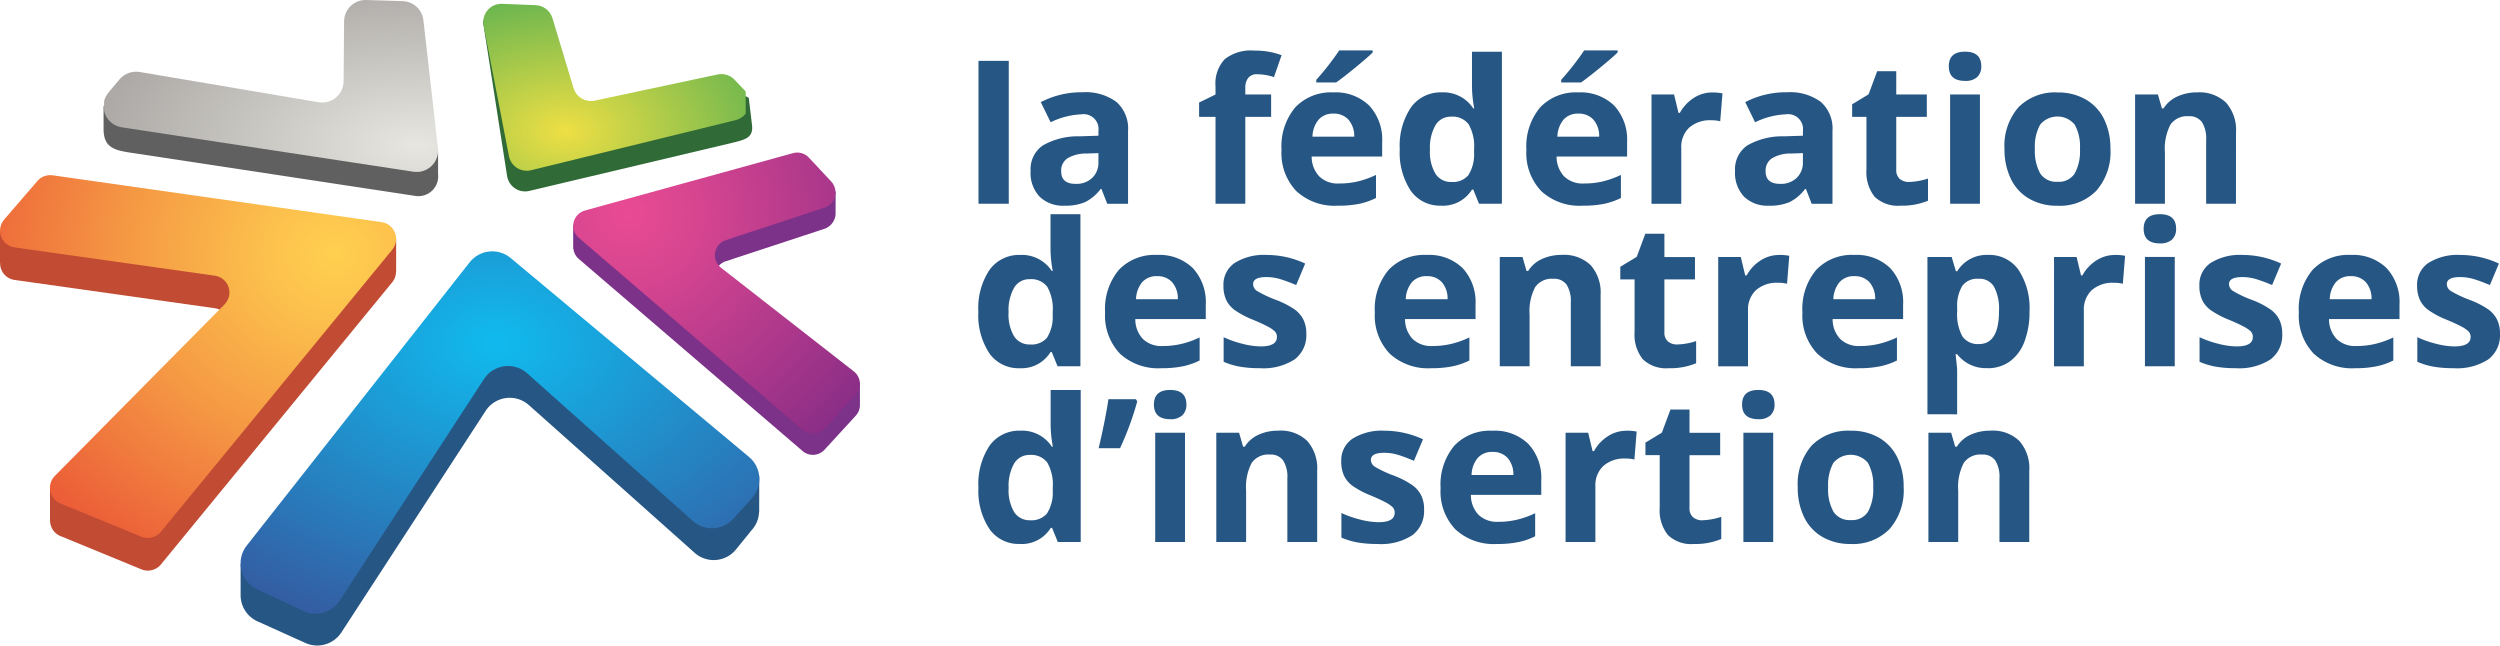 <svg id="LOGo-federation-Entreprises-Insertions" xmlns="http://www.w3.org/2000/svg" xmlns:xlink="http://www.w3.org/1999/xlink" width="179.442" height="46.335" viewBox="0 0 179.442 46.335">
  <defs>
    <clipPath id="clip-path">
      <rect id="Rectangle_855" data-name="Rectangle 855" width="179.442" height="46.335" fill="none"/>
    </clipPath>
    <clipPath id="clip-path-2">
      <path id="Tracé_1810" data-name="Tracé 1810" d="M2.683,20.122.3,22.888a1.214,1.214,0,0,0,.75,2l14.378,2.031a1.213,1.213,0,0,1,.693,2.055L3.935,41.291a1.214,1.214,0,0,0,.4,1.975l5.812,2.387a1.211,1.211,0,0,0,1.4-.351L28.16,25.045a1.215,1.215,0,0,0-.769-1.972L3.773,19.711A1.489,1.489,0,0,0,3.6,19.7a1.209,1.209,0,0,0-.918.422" transform="translate(-0.002 -19.7)" fill="none"/>
    </clipPath>
    <radialGradient id="radial-gradient" cx="0.838" cy="0.216" r="1.124" gradientUnits="objectBoundingBox">
      <stop offset="0" stop-color="#ffd050"/>
      <stop offset="0.159" stop-color="#fcc04c"/>
      <stop offset="0.465" stop-color="#f59944"/>
      <stop offset="0.884" stop-color="#eb5937"/>
      <stop offset="1" stop-color="#e84734"/>
    </radialGradient>
    <clipPath id="clip-path-4">
      <path id="Tracé_1812" data-name="Tracé 1812" d="M30.475,0a1.539,1.539,0,0,0-1.54,1.524L28.9,5.837a1.538,1.538,0,0,1-1.8,1.5L14.256,5.166a1.555,1.555,0,0,0-1.431.522l-.793.942a1.554,1.554,0,0,0-.324.637v.7a1.531,1.531,0,0,0,1.267,1.172l20.935,3.186.087.011h.3a1.54,1.54,0,0,0,1.376-1.705L34.626,1.443A1.538,1.538,0,0,0,33.145.082L30.52,0Z" transform="translate(-11.709)" fill="none"/>
    </clipPath>
    <radialGradient id="radial-gradient-2" cx="0.933" cy="0.846" r="1.961" gradientUnits="objectBoundingBox">
      <stop offset="0" stop-color="#e7e6e0"/>
      <stop offset="1" stop-color="#6e6969"/>
    </radialGradient>
    <clipPath id="clip-path-6">
      <path id="Tracé_1814" data-name="Tracé 1814" d="M55.663.43a1.3,1.3,0,0,0-1.281,1.552L56.2,11.356a1.3,1.3,0,0,0,1.589,1.019L72.453,8.784A1.269,1.269,0,0,0,73.2,8.3V6.742l-.1-.122-.7-.736A1.307,1.307,0,0,0,71.18,5.5L62.362,7.378a1.309,1.309,0,0,1-1.524-.9L59.322,1.454a1.309,1.309,0,0,0-1.2-.927L55.717.43Z" transform="translate(-54.357 -0.43)" fill="none"/>
    </clipPath>
    <radialGradient id="radial-gradient-3" cx="0.313" cy="0.752" r="0.867" gradientUnits="objectBoundingBox">
      <stop offset="0" stop-color="#eedf44"/>
      <stop offset="1" stop-color="#5fb250"/>
    </radialGradient>
    <clipPath id="clip-path-7">
      <path id="Tracé_1815" data-name="Tracé 1815" d="M80.258,17.2,65.314,21.321a1.131,1.131,0,0,0-.833,1.1,1.115,1.115,0,0,0,.4.858L80.941,37.066a1.136,1.136,0,0,0,1.579-.091l2.24-2.444a1.138,1.138,0,0,0-.139-1.664l-9.542-7.448a1.134,1.134,0,0,1,.345-1.971l7.112-2.342a1.151,1.151,0,0,0,.473-1.856L81.39,17.518a1.139,1.139,0,0,0-.83-.359,1.082,1.082,0,0,0-.3.041" transform="translate(-64.481 -17.159)" fill="none"/>
    </clipPath>
    <radialGradient id="radial-gradient-4" cx="0.19" cy="0.216" r="1.054" gradientUnits="objectBoundingBox">
      <stop offset="0" stop-color="#e94b93"/>
      <stop offset="0.235" stop-color="#d64590"/>
      <stop offset="0.706" stop-color="#a7368a"/>
      <stop offset="0.996" stop-color="#882d86"/>
      <stop offset="1" stop-color="#882d86"/>
    </radialGradient>
    <clipPath id="clip-path-8">
      <path id="Tracé_1816" data-name="Tracé 1816" d="M43.505,29.058l-16,20.332a2.045,2.045,0,0,0-.44,1.17v.205a2.055,2.055,0,0,0,1.189,1.768l3.313,1.555a2.071,2.071,0,0,0,.734.19h.285a2.069,2.069,0,0,0,1.589-.935L44.532,37.437a2.062,2.062,0,0,1,3.1-.414l11.892,10.6a2.059,2.059,0,0,0,2.9-.152l1.339-1.475a2.038,2.038,0,0,0,.533-1.286v-.2a2.051,2.051,0,0,0-.738-1.482L46.447,28.748a2.06,2.06,0,0,0-2.942.31" transform="translate(-27.066 -28.269)" fill="none"/>
    </clipPath>
    <radialGradient id="radial-gradient-5" cx="0.493" cy="0.252" r="0.886" gradientUnits="objectBoundingBox">
      <stop offset="0" stop-color="#10baee"/>
      <stop offset="0.006" stop-color="#10baee"/>
      <stop offset="1" stop-color="#37569d"/>
    </radialGradient>
  </defs>
  <g id="Groupe_3321" data-name="Groupe 3321">
    <g id="Groupe_3320" data-name="Groupe 3320" clip-path="url(#clip-path)">
      <path id="Tracé_1807" data-name="Tracé 1807" d="M28.434,25.6l-3.081.242v.609L3.773,23.381a1.2,1.2,0,0,0-1.089.41L1.428,25.244,0,25.066v2.268l.01.007a1.2,1.2,0,0,0,1.035,1.209l14.38,2.032a1.214,1.214,0,0,1,.693,2.055L5.1,43.785l-1.512-.317v2.373l.006.007a1.2,1.2,0,0,0,.745,1.085l5.814,2.39a1.216,1.216,0,0,0,1.4-.354L28.157,28.712a1.184,1.184,0,0,0,.267-.769l.01-.005Z" transform="translate(0 -8.457)" fill="#c24b33"/>
      <path id="Tracé_1808" data-name="Tracé 1808" d="M85.055,34.555h-.842l-.176.232L75.079,27.8a1.136,1.136,0,0,1,.343-1.976l7.113-2.341a1.191,1.191,0,0,0,.776-1.054V20.8l-.875.215-1.047-1.118a1.144,1.144,0,0,0-1.131-.32l-14.15,3.9v-.369l-.8-.2-.833.3v1.712l.017,0a1.12,1.12,0,0,0,.38.729L80.94,39.442a1.134,1.134,0,0,0,1.577-.094l2.24-2.441a1.139,1.139,0,0,0,.3-.8l0,0Z" transform="translate(-23.334 -7.069)" fill="#7c3289"/>
      <path id="Tracé_1809" data-name="Tracé 1809" d="M64.292,45.69l-1.145.566L46.57,32.325a2.063,2.063,0,0,0-2.944.308L28.255,52.022H27.064V54.26a2.059,2.059,0,0,0,1.188,1.851l3.441,1.553a2.065,2.065,0,0,0,2.6-.741L44.654,41.012a2.064,2.064,0,0,1,3.1-.413L59.65,51.2a2.062,2.062,0,0,0,2.9-.153l1.2-1.475a2.024,2.024,0,0,0,.525-1.3l.011-.008Z" transform="translate(-9.794 -11.524)" fill="#265684"/>
    </g>
  </g>
  <g id="Groupe_3323" data-name="Groupe 3323" transform="translate(0.001 12.571)">
    <g id="Groupe_3322" data-name="Groupe 3322" clip-path="url(#clip-path-2)">
      <rect id="Rectangle_856" data-name="Rectangle 856" width="28.756" height="26.156" transform="translate(0 0)" fill="url(#radial-gradient)"/>
    </g>
  </g>
  <g id="Groupe_3325" data-name="Groupe 3325">
    <g id="Groupe_3324" data-name="Groupe 3324" clip-path="url(#clip-path)">
      <path id="Tracé_1811" data-name="Tracé 1811" d="M35.658,11.814l0,1.66a1.423,1.423,0,0,1-1.683,1.559l-20.414-3.1c-1.189-.179-1.914-.4-1.914-1.706V8.6A5.877,5.877,0,0,1,14.6,7.871l12.853,2.173a1.537,1.537,0,0,0,1.794-1.5l.032-4.311A1.538,1.538,0,0,1,30.866,2.7l2.624.079c.766.024,1.428,8.9,2.168,9.031" transform="translate(-4.214 -0.978)" fill="#606061"/>
    </g>
  </g>
  <g id="Groupe_3327" data-name="Groupe 3327" transform="translate(7.472 0)">
    <g id="Groupe_3326" data-name="Groupe 3326" clip-path="url(#clip-path-4)">
      <rect id="Rectangle_858" data-name="Rectangle 858" width="24.062" height="12.339" transform="translate(0 0)" fill="url(#radial-gradient-2)"/>
    </g>
  </g>
  <g id="Groupe_3329" data-name="Groupe 3329">
    <g id="Groupe_3328" data-name="Groupe 3328" clip-path="url(#clip-path)">
      <path id="Tracé_1813" data-name="Tracé 1813" d="M56.073,13.488,54.38,2.638c-.16-.826.369-.108,1.212-.074l2.406.1a1.3,1.3,0,0,1,1.2.927l1.522,5.026a1.306,1.306,0,0,0,1.522.9l8.815-1.877c.447-.093,2.045-.122,2.358.211l.228,1.905c.124.95-.484,1.079-1.456,1.316l-14.515,3.44a1.305,1.305,0,0,1-1.595-1.02" transform="translate(-19.669 -0.811)" fill="#2f6a37"/>
    </g>
  </g>
  <g id="Groupe_3331" data-name="Groupe 3331" transform="translate(34.686 0.274)">
    <g id="Groupe_3330" data-name="Groupe 3330" clip-path="url(#clip-path-6)">
      <rect id="Rectangle_860" data-name="Rectangle 860" width="18.838" height="12.124" transform="translate(0 0)" fill="url(#radial-gradient-3)"/>
    </g>
  </g>
  <g id="Groupe_3333" data-name="Groupe 3333" transform="translate(41.146 10.95)">
    <g id="Groupe_3332" data-name="Groupe 3332" clip-path="url(#clip-path-7)">
      <rect id="Rectangle_861" data-name="Rectangle 861" width="20.726" height="20.309" transform="translate(0 0)" fill="url(#radial-gradient-4)"/>
    </g>
  </g>
  <g id="Groupe_3335" data-name="Groupe 3335" transform="translate(17.271 18.039)">
    <g id="Groupe_3334" data-name="Groupe 3334" clip-path="url(#clip-path-8)">
      <rect id="Rectangle_862" data-name="Rectangle 862" width="37.233" height="26.01" transform="translate(0 0)" fill="url(#radial-gradient-5)"/>
    </g>
  </g>
  <g id="Groupe_3337" data-name="Groupe 3337">
    <g id="Groupe_3336" data-name="Groupe 3336" clip-path="url(#clip-path)">
      <path id="Tracé_1817" data-name="Tracé 1817" d="M112.236,17.1h-2.173V6.845h2.173v8.461" transform="translate(-39.83 -2.477)" fill="#265684"/>
      <path id="Tracé_1818" data-name="Tracé 1818" d="M120.794,14.744l-.825.03a2.615,2.615,0,0,0-1.39.338,1.051,1.051,0,0,0-.458.939c0,.6.346.9,1.036.9a1.639,1.639,0,0,0,1.191-.428,1.5,1.5,0,0,0,.446-1.135Zm.631,3.636-.415-1.066h-.054a3.192,3.192,0,0,1-1.112.944,3.608,3.608,0,0,1-1.491.26,2.417,2.417,0,0,1-1.779-.644,2.479,2.479,0,0,1-.648-1.838,2.069,2.069,0,0,1,.872-1.84,5.067,5.067,0,0,1,2.636-.657l1.36-.043v-.343a1.068,1.068,0,0,0-1.221-1.193,5.536,5.536,0,0,0-2.21.57l-.707-1.446a6.366,6.366,0,0,1,3-.708,3.734,3.734,0,0,1,2.422.689,2.54,2.54,0,0,1,.842,2.089V18.38Z" transform="translate(-41.952 -3.754)" fill="#265684"/>
      <path id="Tracé_1819" data-name="Tracé 1819" d="M140.047,10.448h-1.853v6.237h-2.138V10.448h-1.178V9.418l1.178-.576V8.265a2.561,2.561,0,0,1,.66-1.955,3.014,3.014,0,0,1,2.11-.618,5.466,5.466,0,0,1,1.972.329l-.547,1.574a3.951,3.951,0,0,0-1.195-.206.775.775,0,0,0-.657.27,1.117,1.117,0,0,0-.205.69v.493h1.853Z" transform="translate(-48.81 -2.06)" fill="#265684"/>
      <path id="Tracé_1820" data-name="Tracé 1820" d="M146.646,7.971V7.783a19.573,19.573,0,0,0,1.648-2.112h2.4v.147c-.242.244-.657.6-1.245,1.084s-1.045.835-1.378,1.069Zm1.232,2.237a1.354,1.354,0,0,0-1.064.431,1.991,1.991,0,0,0-.442,1.224h3a1.8,1.8,0,0,0-.417-1.224,1.4,1.4,0,0,0-1.083-.431m.305,6.608a4.044,4.044,0,0,1-2.96-1.045,3.955,3.955,0,0,1-1.066-2.96,4.356,4.356,0,0,1,.984-3.048,3.518,3.518,0,0,1,2.726-1.078,3.454,3.454,0,0,1,2.588.948,3.585,3.585,0,0,1,.927,2.618v1.038h-5.059a2.051,2.051,0,0,0,.542,1.423,1.893,1.893,0,0,0,1.414.511,5.833,5.833,0,0,0,1.34-.145,6.688,6.688,0,0,0,1.32-.471v1.656a4.978,4.978,0,0,1-1.2.418,7.608,7.608,0,0,1-1.557.135" transform="translate(-52.168 -2.052)" fill="#265684"/>
      <path id="Tracé_1821" data-name="Tracé 1821" d="M161.167,15.165a1.451,1.451,0,0,0,1.2-.477,2.774,2.774,0,0,0,.419-1.623v-.23a3.2,3.2,0,0,0-.391-1.809,1.439,1.439,0,0,0-1.263-.548,1.257,1.257,0,0,0-1.113.606,3.246,3.246,0,0,0-.4,1.768,3.065,3.065,0,0,0,.4,1.734,1.31,1.31,0,0,0,1.144.579m-.75,1.7a2.55,2.55,0,0,1-2.173-1.071,4.96,4.96,0,0,1-.789-2.976,4.933,4.933,0,0,1,.806-3.006,2.612,2.612,0,0,1,2.212-1.078,2.557,2.557,0,0,1,2.258,1.152h.071a8.691,8.691,0,0,1-.163-1.565V5.815h2.148V16.728h-1.643l-.413-1.017h-.092a2.448,2.448,0,0,1-2.223,1.156" transform="translate(-56.981 -2.104)" fill="#265684"/>
      <path id="Tracé_1822" data-name="Tracé 1822" d="M174.195,7.971V7.783a20.449,20.449,0,0,0,1.65-2.112h2.4v.147c-.244.244-.662.6-1.249,1.084s-1.045.835-1.376,1.069Zm1.234,2.237a1.353,1.353,0,0,0-1.066.431,2,2,0,0,0-.442,1.224h3a1.8,1.8,0,0,0-.415-1.224,1.4,1.4,0,0,0-1.081-.431m.3,6.608a4.041,4.041,0,0,1-2.96-1.045,3.956,3.956,0,0,1-1.068-2.96,4.342,4.342,0,0,1,.987-3.048,3.509,3.509,0,0,1,2.725-1.078,3.462,3.462,0,0,1,2.59.948,3.592,3.592,0,0,1,.926,2.618v1.038h-5.06a2.059,2.059,0,0,0,.54,1.423,1.9,1.9,0,0,0,1.419.511,5.843,5.843,0,0,0,1.339-.145,6.79,6.79,0,0,0,1.318-.471v1.656a4.978,4.978,0,0,1-1.2.418,7.617,7.617,0,0,1-1.557.135" transform="translate(-62.137 -2.052)" fill="#265684"/>
      <path id="Tracé_1823" data-name="Tracé 1823" d="M190.133,10.4a3.4,3.4,0,0,1,.723.066l-.161,2a2.459,2.459,0,0,0-.632-.071,2.265,2.265,0,0,0-1.595.527A1.906,1.906,0,0,0,187.9,14.4v3.992h-2.138V10.544h1.62l.317,1.318h.1a2.983,2.983,0,0,1,.987-1.064,2.426,2.426,0,0,1,1.349-.4" transform="translate(-67.223 -3.762)" fill="#265684"/>
      <path id="Tracé_1824" data-name="Tracé 1824" d="M200.034,14.744l-.829.03a2.617,2.617,0,0,0-1.389.338,1.054,1.054,0,0,0-.458.939c0,.6.348.9,1.039.9a1.631,1.631,0,0,0,1.188-.428,1.5,1.5,0,0,0,.448-1.135Zm.629,3.636-.413-1.066h-.056a3.192,3.192,0,0,1-1.112.944,3.6,3.6,0,0,1-1.489.26,2.41,2.41,0,0,1-1.78-.644,2.475,2.475,0,0,1-.649-1.838,2.074,2.074,0,0,1,.874-1.84,5.059,5.059,0,0,1,2.634-.657l1.362-.043v-.343a1.068,1.068,0,0,0-1.223-1.193,5.544,5.544,0,0,0-2.209.57l-.708-1.446a6.368,6.368,0,0,1,3-.708,3.722,3.722,0,0,1,2.42.689,2.534,2.534,0,0,1,.842,2.089V18.38Z" transform="translate(-70.627 -3.754)" fill="#265684"/>
      <path id="Tracé_1825" data-name="Tracé 1825" d="M212.431,15.959a4.667,4.667,0,0,0,1.348-.246v1.593a4.831,4.831,0,0,1-1.964.355,2.41,2.41,0,0,1-1.873-.647,2.841,2.841,0,0,1-.581-1.948V11.289h-1.027v-.906l1.181-.715.615-1.657H211.5V9.681h2.194v1.608H211.5v3.779a.845.845,0,0,0,.253.674,1.019,1.019,0,0,0,.679.218" transform="translate(-75.393 -2.899)" fill="#265684"/>
      <path id="Tracé_1826" data-name="Tracé 1826" d="M219.3,8.884h2.14v7.842H219.3Zm-.093-2.026c0-.7.391-1.045,1.166-1.045s1.163.348,1.163,1.045a1.024,1.024,0,0,1-.29.776,1.228,1.228,0,0,1-.873.277c-.776,0-1.166-.351-1.166-1.053" transform="translate(-79.327 -2.104)" fill="#265684"/>
      <path id="Tracé_1827" data-name="Tracé 1827" d="M227.654,14.451a3.3,3.3,0,0,0,.382,1.762,1.368,1.368,0,0,0,1.244.595,1.342,1.342,0,0,0,1.231-.593,3.324,3.324,0,0,0,.377-1.764,3.224,3.224,0,0,0-.379-1.747,1.613,1.613,0,0,0-2.476,0,3.225,3.225,0,0,0-.379,1.751m5.423,0a4.208,4.208,0,0,1-1.011,2.993,3.656,3.656,0,0,1-2.812,1.081,3.943,3.943,0,0,1-1.993-.495,3.278,3.278,0,0,1-1.325-1.419,4.8,4.8,0,0,1-.465-2.161,4.2,4.2,0,0,1,1-2.99,3.685,3.685,0,0,1,2.82-1.066,3.966,3.966,0,0,1,1.992.491,3.3,3.3,0,0,1,1.328,1.41,4.753,4.753,0,0,1,.463,2.155" transform="translate(-81.595 -3.762)" fill="#265684"/>
      <path id="Tracé_1828" data-name="Tracé 1828" d="M247.4,18.386h-2.14V13.8a2.188,2.188,0,0,0-.3-1.273,1.1,1.1,0,0,0-.96-.424,1.452,1.452,0,0,0-1.3.6,3.723,3.723,0,0,0-.4,1.99v3.69H240.16V10.543H241.8l.285,1h.119a2.265,2.265,0,0,1,.988-.856,3.334,3.334,0,0,1,1.425-.295,2.748,2.748,0,0,1,2.077.743,2.962,2.962,0,0,1,.71,2.135Z" transform="translate(-86.91 -3.761)" fill="#265684"/>
      <path id="Tracé_1829" data-name="Tracé 1829" d="M113.775,33.443a1.456,1.456,0,0,0,1.2-.476,2.792,2.792,0,0,0,.414-1.621v-.232a3.219,3.219,0,0,0-.388-1.808,1.446,1.446,0,0,0-1.267-.549,1.255,1.255,0,0,0-1.111.608,3.247,3.247,0,0,0-.4,1.764,3.051,3.051,0,0,0,.4,1.734,1.3,1.3,0,0,0,1.143.58m-.752,1.705a2.55,2.55,0,0,1-2.172-1.073,4.951,4.951,0,0,1-.789-2.975,4.94,4.94,0,0,1,.8-3.008,2.607,2.607,0,0,1,2.212-1.075,2.56,2.56,0,0,1,2.258,1.149h.07a8.867,8.867,0,0,1-.16-1.562V24.092h2.146V35.006h-1.641l-.415-1.017h-.09a2.446,2.446,0,0,1-2.224,1.158" transform="translate(-39.83 -8.718)" fill="#265684"/>
      <path id="Tracé_1830" data-name="Tracé 1830" d="M128.034,30.2a1.354,1.354,0,0,0-1.064.431,2,2,0,0,0-.443,1.223h3a1.767,1.767,0,0,0-.412-1.223,1.4,1.4,0,0,0-1.082-.431m.3,6.608a4.056,4.056,0,0,1-2.962-1.046,3.96,3.96,0,0,1-1.064-2.961,4.366,4.366,0,0,1,.984-3.048,3.524,3.524,0,0,1,2.728-1.076,3.447,3.447,0,0,1,2.586.946,3.585,3.585,0,0,1,.928,2.616V33.28h-5.058a2.05,2.05,0,0,0,.539,1.422,1.9,1.9,0,0,0,1.417.512,5.858,5.858,0,0,0,1.341-.148,6.561,6.561,0,0,0,1.32-.468v1.654a4.918,4.918,0,0,1-1.2.417,7.474,7.474,0,0,1-1.557.138" transform="translate(-44.986 -10.378)" fill="#265684"/>
      <path id="Tracé_1831" data-name="Tracé 1831" d="M143.562,34.335a2.158,2.158,0,0,1-.838,1.838,4.127,4.127,0,0,1-2.506.631,8.171,8.171,0,0,1-1.459-.114,5.523,5.523,0,0,1-1.13-.343V34.58a7.31,7.31,0,0,0,1.343.471,5.418,5.418,0,0,0,1.316.19q1.164,0,1.165-.676a.565.565,0,0,0-.155-.408,2.3,2.3,0,0,0-.533-.357c-.252-.133-.59-.29-1.01-.465a6.5,6.5,0,0,1-1.329-.7,1.974,1.974,0,0,1-.618-.74,2.436,2.436,0,0,1-.193-1.026,1.871,1.871,0,0,1,.81-1.62,3.953,3.953,0,0,1,2.3-.572,6.526,6.526,0,0,1,2.757.618l-.646,1.542c-.394-.167-.759-.305-1.1-.412a3.474,3.474,0,0,0-1.046-.16c-.631,0-.946.168-.946.509a.6.6,0,0,0,.305.5,8.333,8.333,0,0,0,1.337.628,6.177,6.177,0,0,1,1.348.694,2.034,2.034,0,0,1,.63.745,2.244,2.244,0,0,1,.2,1" transform="translate(-49.8 -10.377)" fill="#265684"/>
      <path id="Tracé_1832" data-name="Tracé 1832" d="M158.376,30.2a1.352,1.352,0,0,0-1.066.431,2,2,0,0,0-.443,1.223h3a1.78,1.78,0,0,0-.412-1.223,1.4,1.4,0,0,0-1.08-.431m.3,6.608a4.047,4.047,0,0,1-2.96-1.046,3.955,3.955,0,0,1-1.069-2.961,4.358,4.358,0,0,1,.987-3.048,3.517,3.517,0,0,1,2.728-1.076,3.454,3.454,0,0,1,2.588.946,3.592,3.592,0,0,1,.926,2.616V33.28h-5.06a2.057,2.057,0,0,0,.54,1.422,1.9,1.9,0,0,0,1.417.512,5.858,5.858,0,0,0,1.341-.148,6.645,6.645,0,0,0,1.32-.468v1.654a4.965,4.965,0,0,1-1.2.417,7.461,7.461,0,0,1-1.557.138" transform="translate(-55.965 -10.378)" fill="#265684"/>
      <path id="Tracé_1833" data-name="Tracé 1833" d="M175.941,36.666H173.8V32.084a2.2,2.2,0,0,0-.3-1.273,1.1,1.1,0,0,0-.959-.425,1.447,1.447,0,0,0-1.3.6,3.726,3.726,0,0,0-.4,1.99v3.69H168.7V28.823h1.634l.287,1h.119a2.269,2.269,0,0,1,.987-.858,3.365,3.365,0,0,1,1.427-.293,2.747,2.747,0,0,1,2.077.743,2.961,2.961,0,0,1,.707,2.135Z" transform="translate(-61.052 -10.376)" fill="#265684"/>
      <path id="Tracé_1834" data-name="Tracé 1834" d="M186.352,34.238a4.635,4.635,0,0,0,1.346-.244v1.591a4.786,4.786,0,0,1-1.962.357,2.4,2.4,0,0,1-1.871-.649,2.823,2.823,0,0,1-.585-1.948V29.568h-1.025v-.906l1.18-.715.616-1.655h1.369v1.671h2.194v1.606H185.42v3.779a.837.837,0,0,0,.253.674,1.019,1.019,0,0,0,.679.218" transform="translate(-65.955 -9.514)" fill="#265684"/>
      <path id="Tracé_1835" data-name="Tracé 1835" d="M197.649,28.675a3.4,3.4,0,0,1,.722.064l-.161,2.006a2.487,2.487,0,0,0-.631-.071,2.262,2.262,0,0,0-1.595.526,1.9,1.9,0,0,0-.575,1.471v4H193.27V28.823h1.621l.315,1.32h.107a2.93,2.93,0,0,1,.985-1.064,2.435,2.435,0,0,1,1.351-.4" transform="translate(-69.942 -10.377)" fill="#265684"/>
      <path id="Tracé_1836" data-name="Tracé 1836" d="M206.472,30.2a1.35,1.35,0,0,0-1.066.431,1.991,1.991,0,0,0-.442,1.223h3a1.78,1.78,0,0,0-.413-1.223,1.4,1.4,0,0,0-1.08-.431m.3,6.608a4.043,4.043,0,0,1-2.959-1.046,3.949,3.949,0,0,1-1.068-2.961,4.351,4.351,0,0,1,.985-3.048,3.513,3.513,0,0,1,2.725-1.076,3.458,3.458,0,0,1,2.59.946,3.584,3.584,0,0,1,.926,2.616V33.28h-5.06a2.066,2.066,0,0,0,.54,1.422,1.9,1.9,0,0,0,1.419.512,5.812,5.812,0,0,0,1.337-.148,6.617,6.617,0,0,0,1.322-.468v1.654a4.89,4.89,0,0,1-1.2.417,7.431,7.431,0,0,1-1.557.138" transform="translate(-73.371 -10.378)" fill="#265684"/>
      <path id="Tracé_1837" data-name="Tracé 1837" d="M220.473,30.387a1.354,1.354,0,0,0-1.158.486,2.784,2.784,0,0,0-.379,1.611v.23a3.3,3.3,0,0,0,.376,1.811,1.344,1.344,0,0,0,1.189.547q1.436,0,1.436-2.371a3.378,3.378,0,0,0-.354-1.737,1.2,1.2,0,0,0-1.11-.578M221.1,36.8a2.6,2.6,0,0,1-2.168-1h-.112c.074.655.112,1.036.112,1.138v3.176H216.8V28.823h1.741l.3,1.018h.1a2.475,2.475,0,0,1,2.224-1.166,2.546,2.546,0,0,1,2.175,1.075,4.962,4.962,0,0,1,.786,2.981,5.9,5.9,0,0,1-.369,2.182,3.057,3.057,0,0,1-1.048,1.41,2.692,2.692,0,0,1-1.6.482" transform="translate(-78.455 -10.377)" fill="#265684"/>
      <path id="Tracé_1838" data-name="Tracé 1838" d="M235.42,28.675a3.408,3.408,0,0,1,.723.064l-.161,2.006a2.487,2.487,0,0,0-.632-.071,2.264,2.264,0,0,0-1.595.526,1.9,1.9,0,0,0-.572,1.471v4h-2.14V28.823h1.621l.315,1.32h.1a2.96,2.96,0,0,1,.988-1.064,2.432,2.432,0,0,1,1.349-.4" transform="translate(-83.611 -10.377)" fill="#265684"/>
      <path id="Tracé_1839" data-name="Tracé 1839" d="M241.217,27.163h2.14v7.845h-2.14Zm-.091-2.025q0-1.045,1.165-1.045t1.163,1.045a1.022,1.022,0,0,1-.29.774,1.225,1.225,0,0,1-.874.277q-1.164,0-1.165-1.051" transform="translate(-87.26 -8.719)" fill="#265684"/>
      <path id="Tracé_1840" data-name="Tracé 1840" d="M253.339,34.335a2.158,2.158,0,0,1-.839,1.838,4.132,4.132,0,0,1-2.507.631,8.151,8.151,0,0,1-1.458-.114,5.524,5.524,0,0,1-1.13-.343V34.58a7.277,7.277,0,0,0,1.343.471,5.417,5.417,0,0,0,1.315.19q1.167,0,1.166-.676a.565.565,0,0,0-.155-.408,2.324,2.324,0,0,0-.533-.357c-.252-.133-.59-.29-1.011-.465a6.516,6.516,0,0,1-1.328-.7,1.958,1.958,0,0,1-.616-.74,2.416,2.416,0,0,1-.193-1.026,1.87,1.87,0,0,1,.809-1.62,3.955,3.955,0,0,1,2.3-.572,6.527,6.527,0,0,1,2.758.618l-.648,1.542c-.392-.167-.759-.305-1.1-.412a3.468,3.468,0,0,0-1.045-.16c-.63,0-.949.168-.949.509a.6.6,0,0,0,.308.5,8.139,8.139,0,0,0,1.337.628,6.094,6.094,0,0,1,1.345.694,1.988,1.988,0,0,1,.631.745,2.253,2.253,0,0,1,.2,1" transform="translate(-89.528 -10.377)" fill="#265684"/>
      <path id="Tracé_1841" data-name="Tracé 1841" d="M262.307,30.2a1.352,1.352,0,0,0-1.066.431,1.991,1.991,0,0,0-.442,1.223h3a1.78,1.78,0,0,0-.412-1.223,1.4,1.4,0,0,0-1.08-.431m.3,6.608a4.043,4.043,0,0,1-2.959-1.046,3.957,3.957,0,0,1-1.068-2.961,4.345,4.345,0,0,1,.985-3.048,3.513,3.513,0,0,1,2.725-1.076,3.458,3.458,0,0,1,2.59.946,3.592,3.592,0,0,1,.926,2.616V33.28h-5.06a2.058,2.058,0,0,0,.542,1.422,1.893,1.893,0,0,0,1.417.512,5.853,5.853,0,0,0,1.339-.148,6.615,6.615,0,0,0,1.318-.468v1.654a4.854,4.854,0,0,1-1.2.417,7.441,7.441,0,0,1-1.555.138" transform="translate(-93.577 -10.378)" fill="#265684"/>
      <path id="Tracé_1842" data-name="Tracé 1842" d="M277.832,34.335a2.161,2.161,0,0,1-.838,1.838,4.132,4.132,0,0,1-2.507.631,8.189,8.189,0,0,1-1.46-.114,5.542,5.542,0,0,1-1.128-.343V34.58a7.31,7.31,0,0,0,1.343.471,5.394,5.394,0,0,0,1.313.19c.778,0,1.168-.226,1.168-.676a.561.561,0,0,0-.156-.408,2.3,2.3,0,0,0-.531-.357c-.253-.133-.59-.29-1.011-.465a6.447,6.447,0,0,1-1.328-.7,1.933,1.933,0,0,1-.618-.74,2.415,2.415,0,0,1-.195-1.026,1.867,1.867,0,0,1,.812-1.62,3.946,3.946,0,0,1,2.3-.572,6.54,6.54,0,0,1,2.758.618l-.646,1.542c-.394-.167-.761-.305-1.1-.412a3.468,3.468,0,0,0-1.045-.16c-.63,0-.947.168-.947.509a.6.6,0,0,0,.305.5,8.288,8.288,0,0,0,1.336.628A6.087,6.087,0,0,1,277,32.59a2.034,2.034,0,0,1,.632.745,2.27,2.27,0,0,1,.2,1" transform="translate(-98.391 -10.377)" fill="#265684"/>
      <path id="Tracé_1843" data-name="Tracé 1843" d="M113.776,53.216a1.454,1.454,0,0,0,1.2-.48,2.773,2.773,0,0,0,.417-1.62v-.232a3.188,3.188,0,0,0-.391-1.807,1.442,1.442,0,0,0-1.263-.548,1.253,1.253,0,0,0-1.112.607,3.226,3.226,0,0,0-.4,1.764,3.069,3.069,0,0,0,.4,1.736,1.309,1.309,0,0,0,1.145.58m-.751,1.7a2.547,2.547,0,0,1-2.173-1.074,4.944,4.944,0,0,1-.789-2.974,4.954,4.954,0,0,1,.8-3.007,2.617,2.617,0,0,1,2.212-1.075,2.559,2.559,0,0,1,2.259,1.15h.071a8.882,8.882,0,0,1-.16-1.565V43.865H117.4V54.779h-1.643l-.415-1.018h-.089a2.447,2.447,0,0,1-2.224,1.158" transform="translate(-39.83 -15.874)" fill="#265684"/>
      <path id="Tracé_1844" data-name="Tracé 1844" d="M126.25,44.9l.1.155a21.537,21.537,0,0,1-1.235,3.36h-1.534q.485-2.075.7-3.515Z" transform="translate(-44.721 -16.247)" fill="#265684"/>
      <path id="Tracé_1845" data-name="Tracé 1845" d="M129.889,46.934h2.138v7.843h-2.138Zm-.091-2.026q0-1.045,1.166-1.045c.774,0,1.163.348,1.163,1.045a1.02,1.02,0,0,1-.292.776,1.214,1.214,0,0,1-.872.277c-.778,0-1.166-.353-1.166-1.053" transform="translate(-46.972 -15.873)" fill="#265684"/>
      <path id="Tracé_1846" data-name="Tracé 1846" d="M144.052,56.437h-2.14v-4.58a2.175,2.175,0,0,0-.3-1.272,1.088,1.088,0,0,0-.96-.425,1.441,1.441,0,0,0-1.3.6,3.712,3.712,0,0,0-.4,1.989v3.688h-2.14V48.594h1.636l.287,1h.119a2.277,2.277,0,0,1,.987-.858,3.368,3.368,0,0,1,1.426-.292,2.733,2.733,0,0,1,2.076.741,2.97,2.97,0,0,1,.71,2.136Z" transform="translate(-49.51 -17.532)" fill="#265684"/>
      <path id="Tracé_1847" data-name="Tracé 1847" d="M156.81,54.109a2.161,2.161,0,0,1-.838,1.837,4.122,4.122,0,0,1-2.507.632,8.123,8.123,0,0,1-1.458-.115,5.521,5.521,0,0,1-1.13-.341V54.354a7.455,7.455,0,0,0,1.343.471,5.5,5.5,0,0,0,1.315.19c.778,0,1.165-.226,1.165-.676a.564.564,0,0,0-.153-.41,2.364,2.364,0,0,0-.533-.358c-.252-.135-.59-.288-1.01-.466a6.35,6.35,0,0,1-1.329-.7,1.968,1.968,0,0,1-.616-.74,2.424,2.424,0,0,1-.193-1.028,1.859,1.859,0,0,1,.809-1.616,3.94,3.94,0,0,1,2.3-.572,6.551,6.551,0,0,1,2.758.616l-.648,1.544q-.588-.252-1.1-.415a3.451,3.451,0,0,0-1.046-.16c-.629,0-.946.171-.946.51a.6.6,0,0,0,.305.5,8.133,8.133,0,0,0,1.337.625,6.244,6.244,0,0,1,1.346.695,2.051,2.051,0,0,1,.631.743,2.263,2.263,0,0,1,.2,1" transform="translate(-54.595 -17.533)" fill="#265684"/>
      <path id="Tracé_1848" data-name="Tracé 1848" d="M165.775,49.97a1.349,1.349,0,0,0-1.064.431,1.988,1.988,0,0,0-.443,1.224h3a1.781,1.781,0,0,0-.414-1.224,1.4,1.4,0,0,0-1.082-.431m.3,6.608a4.044,4.044,0,0,1-2.959-1.045,3.949,3.949,0,0,1-1.068-2.962,4.363,4.363,0,0,1,.985-3.048,3.521,3.521,0,0,1,2.725-1.075,3.457,3.457,0,0,1,2.59.948,3.579,3.579,0,0,1,.926,2.616v1.038H164.22a2.057,2.057,0,0,0,.539,1.425,1.912,1.912,0,0,0,1.419.511,5.748,5.748,0,0,0,1.339-.149,6.51,6.51,0,0,0,1.316-.468v1.654a4.722,4.722,0,0,1-1.2.417,7.44,7.44,0,0,1-1.557.138" transform="translate(-58.644 -17.532)" fill="#265684"/>
      <path id="Tracé_1849" data-name="Tracé 1849" d="M180.48,48.448a3.507,3.507,0,0,1,.722.061l-.161,2.006a2.483,2.483,0,0,0-.633-.069,2.261,2.261,0,0,0-1.593.527,1.9,1.9,0,0,0-.575,1.473v3.99H176.1V48.595h1.623l.316,1.32h.1a2.924,2.924,0,0,1,.987-1.064,2.421,2.421,0,0,1,1.349-.4" transform="translate(-63.728 -17.533)" fill="#265684"/>
      <path id="Tracé_1850" data-name="Tracé 1850" d="M189.181,54.009a4.719,4.719,0,0,0,1.345-.246v1.593a4.814,4.814,0,0,1-1.964.357,2.4,2.4,0,0,1-1.869-.648,2.832,2.832,0,0,1-.586-1.947V49.337h-1.024v-.9l1.179-.715.618-1.657h1.367v1.669h2.2v1.607h-2.2v3.783a.834.834,0,0,0,.256.672,1.019,1.019,0,0,0,.679.218" transform="translate(-66.979 -16.668)" fill="#265684"/>
      <path id="Tracé_1851" data-name="Tracé 1851" d="M196.048,46.934h2.14v7.843h-2.14Zm-.093-2.026q0-1.045,1.166-1.045c.774,0,1.163.348,1.163,1.045a1.013,1.013,0,0,1-.292.776,1.212,1.212,0,0,1-.872.277c-.778,0-1.166-.353-1.166-1.053" transform="translate(-70.913 -15.873)" fill="#265684"/>
      <path id="Tracé_1852" data-name="Tracé 1852" d="M204.4,52.5a3.284,3.284,0,0,0,.382,1.761,1.367,1.367,0,0,0,1.244.6,1.343,1.343,0,0,0,1.232-.595,3.333,3.333,0,0,0,.375-1.762,3.25,3.25,0,0,0-.378-1.748,1.616,1.616,0,0,0-2.478,0A3.256,3.256,0,0,0,204.4,52.5m5.421,0a4.221,4.221,0,0,1-1.01,3A3.661,3.661,0,0,1,206,56.578a3.965,3.965,0,0,1-1.993-.494,3.316,3.316,0,0,1-1.327-1.42,4.8,4.8,0,0,1-.463-2.161,4.209,4.209,0,0,1,1-2.99,3.688,3.688,0,0,1,2.822-1.064,3.941,3.941,0,0,1,1.99.489,3.294,3.294,0,0,1,1.327,1.412,4.738,4.738,0,0,1,.463,2.153" transform="translate(-73.181 -17.533)" fill="#265684"/>
      <path id="Tracé_1853" data-name="Tracé 1853" d="M224.15,56.437h-2.14v-4.58a2.19,2.19,0,0,0-.3-1.272,1.091,1.091,0,0,0-.96-.425,1.435,1.435,0,0,0-1.3.6,3.71,3.71,0,0,0-.4,1.989v3.688h-2.139V48.594h1.634l.288,1h.119a2.265,2.265,0,0,1,.985-.858,3.379,3.379,0,0,1,1.428-.292,2.733,2.733,0,0,1,2.076.741,2.956,2.956,0,0,1,.71,2.136Z" transform="translate(-78.496 -17.532)" fill="#265684"/>
    </g>
  </g>
</svg>
